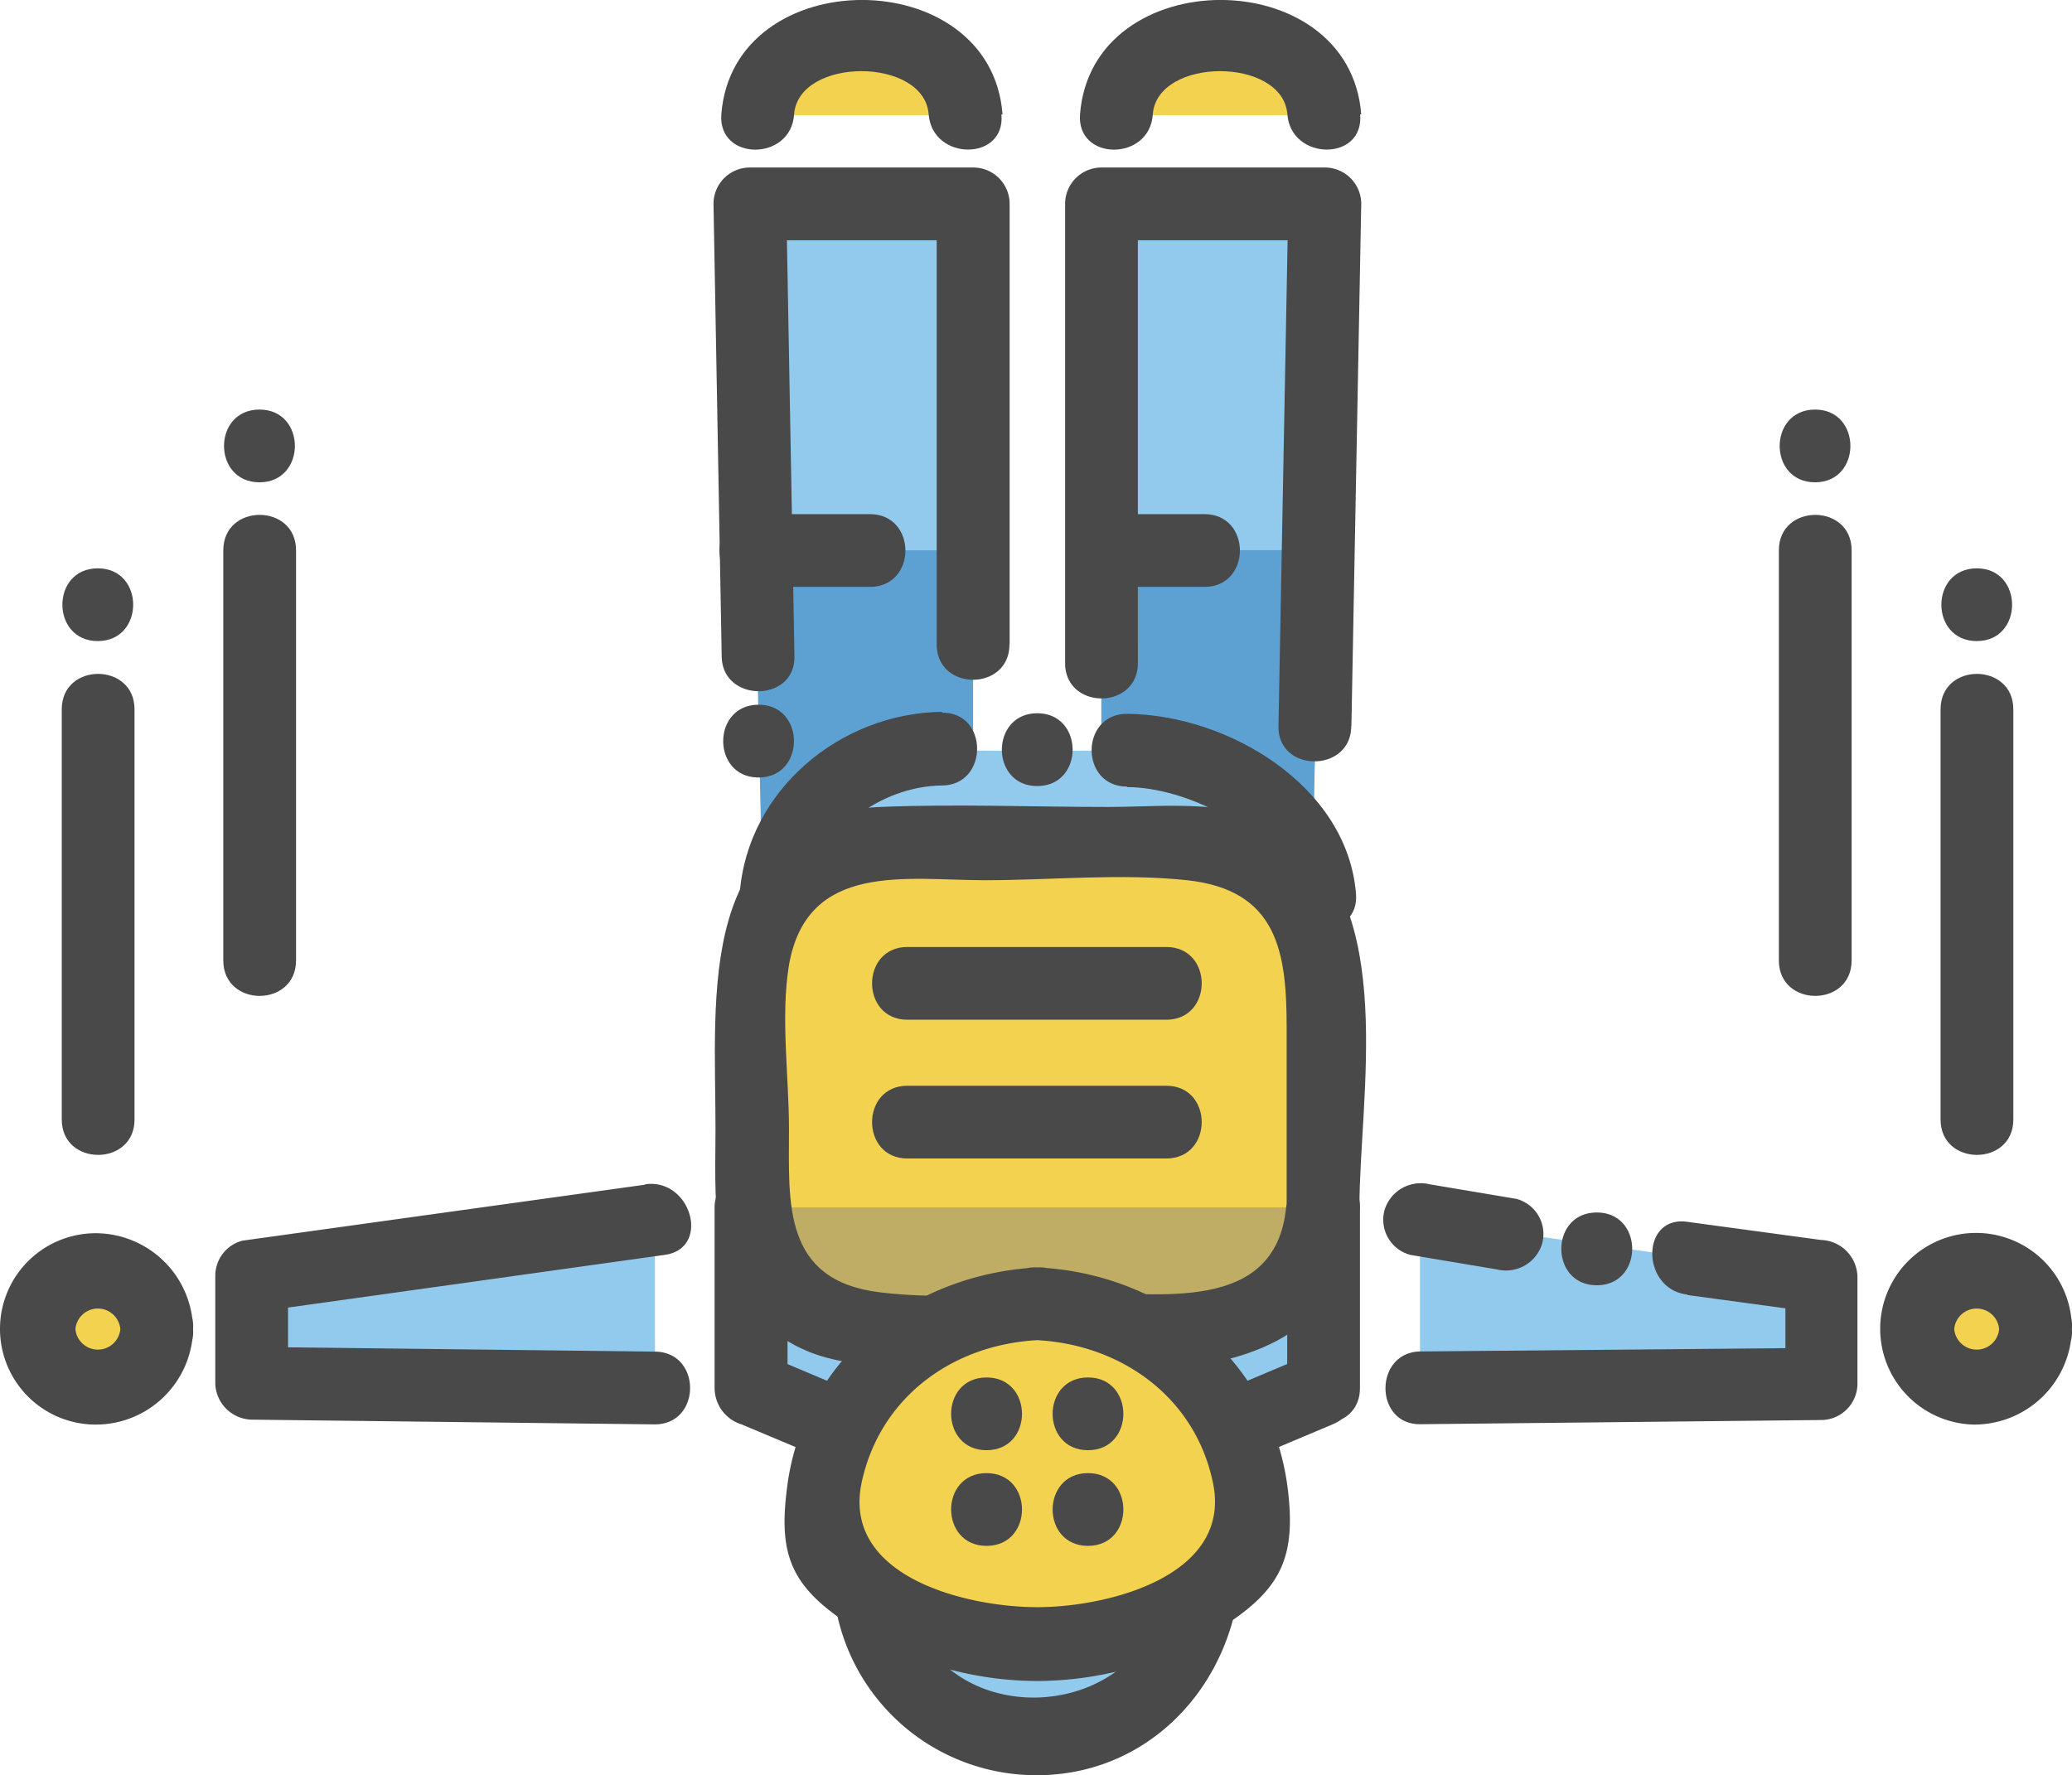 <?xml version="1.0" standalone="no"?><!DOCTYPE svg PUBLIC "-//W3C//DTD SVG 1.1//EN" "http://www.w3.org/Graphics/SVG/1.1/DTD/svg11.dtd"><svg t="1668071642800" class="icon" viewBox="0 0 1195 1024" version="1.1" xmlns="http://www.w3.org/2000/svg" p-id="18845" xmlns:xlink="http://www.w3.org/1999/xlink" width="233.398" height="200"><path d="M763.359 800.646l-165.123 69.658-165.228-69.658v-104.172h330.35v104.172z" fill="#92CAEE" p-id="18846"></path><path d="M757.799 780.294l-82.561 34.829-53.188 22.345C617.329 839.251 587.85 849.742 598.236 849.742s-18.673-9.966-23.814-12.169l-53.188-22.45-82.561-34.829 15.526 20.352v-104.172l-20.981 20.981h330.14l-20.981-20.981v104.172c0 27.276 41.963 27.276 41.963 0v-104.172a21.506 21.506 0 0 0-20.981-20.981H433.113a20.981 20.981 0 0 0-20.981 20.981v104.172a22.03 22.03 0 0 0 15.526 20.981L519.556 860.232c20.981 8.917 54.551 31.472 78.68 31.472s56.649-22.24 78.68-31.472l92.108-38.815c24.653-10.7 13.848-51.614-11.225-41.123z" fill="#49494A" p-id="18847"></path><path d="M145.25 797.918l232.473 2.728v-96.933l-232.473 32.311v61.895z" fill="#92CAEE" p-id="18848"></path><path d="M372.058 683.36L139.69 715.671a20.981 20.981 0 0 0-15.526 20.352v61.895a21.506 21.506 0 0 0 20.981 20.981l232.473 2.728c27.171 0 27.171-41.963 0-41.963l-232.473-2.728 20.981 20.981v-61.895l-15.211 20.352L383.388 723.854c26.751-3.672 15.316-44.48-11.33-40.704z" fill="#49494A" p-id="18849"></path><path d="M90.489 766.656a34.095 34.095 0 1 1-34.095-34.095 33.99 33.99 0 0 1 34.095 34.095z" fill="#F3D24F" p-id="18850"></path><path d="M69.403 766.656a13.008 13.008 0 0 1-25.912 0 13.008 13.008 0 0 1 25.912 0c1.469 26.961 43.746 27.171 41.963 0a56.335 56.335 0 0 0-55.286-55.286 55.181 55.181 0 0 0-1.783 110.362 56.125 56.125 0 0 0 57.069-55.076c1.783-27.171-40.494-27.171-41.963 0z" fill="#49494A" p-id="18851"></path><path d="M1050.697 797.918l-231.738 2.728v-96.933l231.738 32.311v61.895z" fill="#92CAEE" p-id="18852"></path><path d="M973.381 747.038l77.316 10.491-20.981-20.981v61.895l20.981-20.981-231.214 2.098c-27.171 0-27.276 42.592 0 41.963l230.794-2.413a20.981 20.981 0 0 0 20.981-20.981v-61.895a21.716 21.716 0 0 0-20.981-20.981l-77.316-10.491c-26.856-3.567-26.541 38.71 0 41.963z" fill="#49494A" p-id="18853"></path><path d="M920.928 741.373c27.171 0 27.276-41.963 0-41.963s-27.276 41.963 0 41.963zM813.399 723.854l49.935 8.393a21.821 21.821 0 0 0 26.017-14.687 20.981 20.981 0 0 0-14.792-26.017l-49.935-8.393A21.821 21.821 0 0 0 798.502 698.047 20.981 20.981 0 0 0 813.399 723.854z" fill="#49494A" p-id="18854"></path><path d="M1174.067 766.656a34.095 34.095 0 1 1-33.99-34.095 33.99 33.99 0 0 1 33.99 34.095z" fill="#F3D24F" p-id="18855"></path><path d="M1152.981 766.656a13.008 13.008 0 0 1-25.912 0 13.008 13.008 0 0 1 25.912 0c1.469 26.961 43.746 27.171 41.963 0a55.286 55.286 0 1 0-57.069 55.076 56.335 56.335 0 0 0 57.069-55.076c2.203-27.171-40.494-27.171-41.963 0z" fill="#49494A" p-id="18856"></path><path d="M635.268 117.6v315.349l-37.032 0.21-37.032-0.21V117.6H432.484l9.022 497.361h313.46l9.022-497.361H635.268z" fill="#92CAEE" p-id="18857"></path><path d="M657.928 427.389a103.438 103.438 0 0 1 99.032 73.434l4.091-183.481h-125.888v110.047zM538.544 427.389h22.66V317.447h-125.888l4.091 183.376a103.543 103.543 0 0 1 99.137-73.434z" fill="#5DA1D3" p-id="18858"></path><path d="M437.519 448.475c27.171 0 27.171-41.963 0-41.963s-27.276 41.963 0 41.963zM598.236 453.405c27.171 0 27.171-41.963 0-41.963s-27.276 41.963 0 41.963zM582.29 371.683V117.6a20.981 20.981 0 0 0-20.981-20.981H432.484a20.981 20.981 0 0 0-20.981 20.981l4.721 260.692c0 27.171 42.697 27.276 41.963 0l-4.721-260.692-20.981 20.981h128.72l-20.981-20.981v254.083c0 27.171 41.963 27.276 41.963 0zM779.409 418.786l5.665-301.186a20.981 20.981 0 0 0-20.981-20.981H635.268a20.981 20.981 0 0 0-20.981 20.981v264.889c0 27.171 41.963 27.171 41.963 0V117.6l-20.981 20.981h128.72l-20.981-20.981-5.665 301.186c-0.525 27.171 41.963 27.171 41.963 0z" fill="#49494A" p-id="18859"></path><path d="M543.475 410.604c-58.852 0.629-112.46 45.215-116.866 104.906-1.993 27.171 40.284 26.961 41.963 0 2.623-36.193 40.074-62 74.588-62.419 27.171 0 27.171-42.592 0-41.963zM650.165 454.035c32.836 0 86.758 24.024 89.905 61.265 2.203 26.961 44.48 27.171 41.963 0-5.14-61.895-73.434-103.018-132.077-103.543-27.171 0-27.171 41.963 0 41.963z" fill="#49494A" p-id="18860"></path><path d="M704.087 20.981c-33.15 0-59.902 20.352-59.902 45.529h119.803C763.988 40.809 737.132 20.981 704.087 20.981z" fill="#F3D24F" p-id="18861"></path><path d="M785.074 65.986c-6.714-88.016-155.471-88.016-162.185 0-1.993 27.171 40.284 27.066 41.963 0 2.518-33.255 75.113-33.255 77.631 0 2.098 26.961 44.375 27.171 41.963 0z" fill="#49494A" p-id="18862"></path><path d="M496.896 20.981c-33.15 0-60.006 20.352-60.006 45.529H557.218C557.218 40.809 529.942 20.981 496.896 20.981z" fill="#F3D24F" p-id="18863"></path><path d="M578.199 65.986c-6.609-88.016-155.471-88.016-162.185 0-1.993 27.171 40.284 27.066 41.963 0 2.518-33.255 75.113-33.255 77.631 0 2.098 26.961 44.375 27.171 41.963 0zM435.316 338.533h66.406c27.276 0 27.276-41.963 0-41.963h-66.406c-27.171 0-27.171 41.963 0 41.963zM635.268 338.533h59.377c27.276 0 27.276-41.963 0-41.963h-59.377c-27.171 0-27.276 41.963 0 41.963z" fill="#49494A" p-id="18864"></path><path d="M762.834 696.473a68.923 68.923 0 0 1-67.77 70.182H501.302a68.923 68.923 0 0 1-67.665-70.182V556.528a68.923 68.923 0 0 1 67.665-70.077h193.762a68.923 68.923 0 0 1 67.77 70.077z" fill="#F3D24F" p-id="18865"></path><path d="M433.638 696.473a68.923 68.923 0 0 0 67.665 70.182h193.762a68.923 68.923 0 0 0 67.77-70.182z" fill="#BFAD65" p-id="18866"></path><path d="M741.748 696.473c-6.085 62-75.218 48.991-117.915 48.991-37.766 0-78.785 4.616-116.341 0-56.545-6.924-52.453-51.824-52.453-94.416 0-29.898-4.931-64.937 0-94.416 10.491-60.006 68.189-48.886 112.879-48.886 38.186 0 78.785-4.091 116.761 0 52.453 5.665 57.384 41.963 57.384 85.184v103.648c0 27.276 41.963 27.276 41.963 0 0-63.783 22.24-174.354-40.284-216.317-30.318-20.247-70.392-14.792-104.906-14.792-43.536 0-87.597-1.783-131.133 0-106.69 4.406-95.045 107.949-95.045 185.684 0 38.92-3.672 79.519 26.017 109.942 28.115 28.744 64.622 26.751 101.34 26.751 86.233 0 232.368 30.213 244.117-91.269 2.518-27.066-39.76-26.961-42.382-0.105z" fill="#49494A" p-id="18867"></path><path d="M523.333 668.254H672.615c27.276 0 27.276-41.963 0-41.963H523.333c-27.171 0-27.171 41.963 0 41.963zM523.333 588.21H672.615c27.276 0 27.276-41.963 0-41.963H523.333c-27.171 0-27.171 41.963 0 41.963z" fill="#49494A" p-id="18868"></path><path d="M694.75 906.496a96.514 96.514 0 1 1-96.514-96.409 96.514 96.514 0 0 1 96.514 96.409z" fill="#92CAEE" p-id="18869"></path><path d="M673.559 906.496c-5.14 96.514-150.646 97.353-150.646 0s145.505-96.409 150.646 0c1.469 27.066 43.746 27.276 41.963 0-3.462-63.678-51.089-117.495-117.6-117.495a117.495 117.495 0 0 0-5.245 234.885c68.504 2.937 119.279-51.404 122.845-117.39 1.783-27.171-40.494-27.066-41.963 0z" fill="#49494A" p-id="18870"></path><path d="M598.236 752.179A124.629 124.629 0 0 0 473.292 876.808a125.888 125.888 0 0 0 2.203 22.765 177.502 177.502 0 0 0 244.851 0 125.888 125.888 0 0 0 2.203-22.765A124.629 124.629 0 0 0 598.236 752.179z" fill="#F3D24F" p-id="18871"></path><path d="M598.236 731.093c-72.176 3.882-134.7 52.453-144.246 126.517-4.511 34.514 0 53.712 28.115 74.169a198.273 198.273 0 0 0 116.131 37.871 200.896 200.896 0 0 0 110.257-33.465c30.633-20.457 38.606-38.815 34.409-75.742-8.602-75.533-71.336-125.888-144.666-129.35-27.171-1.469-27.066 40.809 0 41.963 48.572 2.623 91.164 32.941 101.34 82.352 11.12 53.502-60.216 71.651-101.34 71.651s-112.565-17.624-101.34-71.651c10.491-49.411 52.453-79.729 101.34-82.352 27.066-1.154 27.171-43.431 0-41.963z" fill="#49494A" p-id="18872"></path><path d="M627.505 891.704c27.171 0 27.171-41.963 0-41.963s-27.276 41.963 0 41.963zM568.967 891.704c27.276 0 27.276-41.963 0-41.963s-27.171 41.963 0 41.963zM627.505 836.523c27.171 0 27.171-41.963 0-41.963s-27.276 41.963 0 41.963zM568.967 836.523c27.276 0 27.276-41.963 0-41.963s-27.171 41.963 0 41.963zM1046.816 554.011V317.447M1067.902 554.011V317.447c0-27.276-41.963-27.276-41.963 0v236.564c0 27.276 41.963 27.276 41.963 0zM1046.816 278.212c27.171 0 27.171-41.963 0-41.963s-27.276 41.963 0 41.963zM1140.077 369.795c27.171 0 27.171-41.963 0-41.963s-27.276 41.963 0 41.963zM1140.077 645.804V409.135M1161.164 645.804V409.135c0-27.171-41.963-27.276-41.963 0v236.669c0 27.171 41.963 27.171 41.963 0zM149.656 554.011V317.447M170.742 554.011V317.447c0-27.276-41.963-27.276-41.963 0v236.564c0 27.276 41.963 27.276 41.963 0zM149.656 278.212c27.171 0 27.276-41.963 0-41.963s-27.276 41.963 0 41.963zM56.395 369.795c27.171 0 27.276-41.963 0-41.963s-27.171 41.963 0 41.963zM56.395 645.804V409.135M77.586 645.804V409.135c0-27.171-41.963-27.276-41.963 0v236.669c0 27.171 41.963 27.171 41.963 0z" fill="#49494A" p-id="18873"></path></svg>